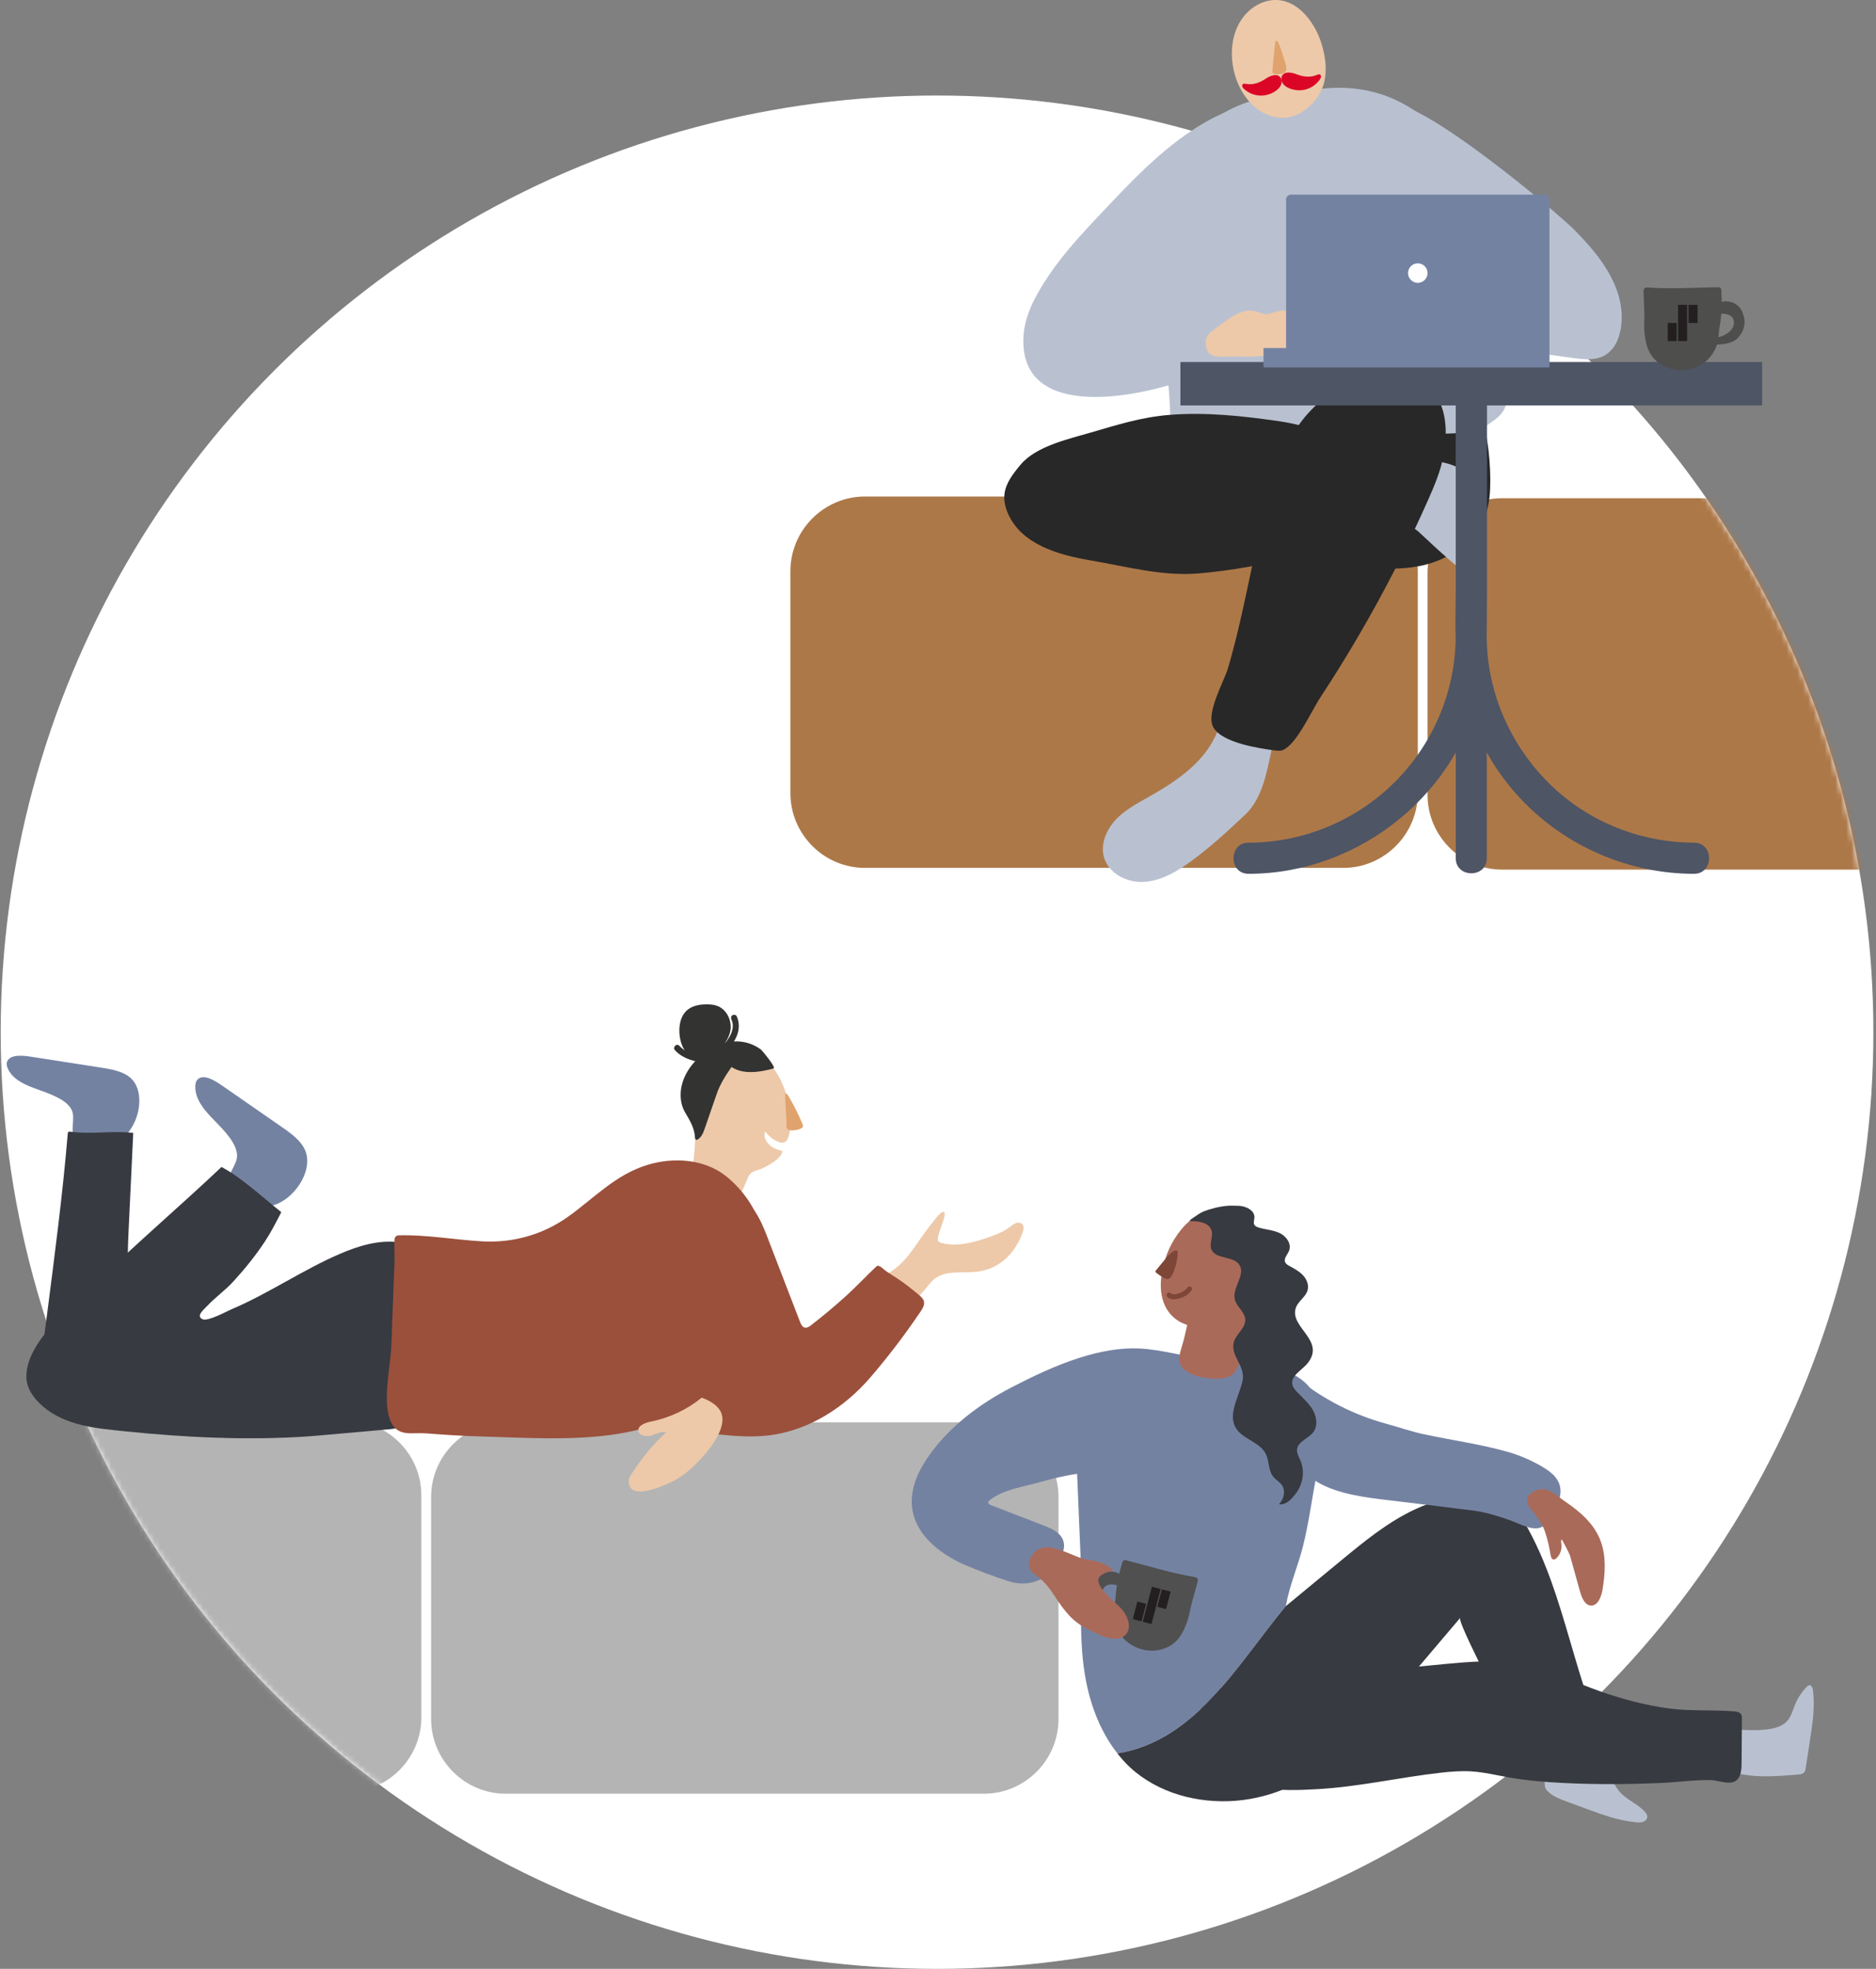<?xml version="1.0" encoding="UTF-8"?>
<svg xmlns="http://www.w3.org/2000/svg" width="346" height="363" viewBox="0 0 346 363" fill="none">
  <rect x="0" y="0" width="346" height="363" fill="#808080" stroke="none"/>
  <g clip-path="url(#clip0_6600_106596)">
    <circle cx="172.823" cy="190.306" r="172.694" fill="white"></circle>
    <g clip-path="url(#clip1_6600_106596)">
      <g clip-path="url(#clip2_6600_106596)">
        <mask id="mask0_6600_106596" style="mask-type:alpha" maskUnits="userSpaceOnUse" x="0" y="17" width="346" height="346">
          <circle cx="172.823" cy="190.306" r="172.694" fill="white"></circle>
        </mask>
        <g mask="url(#mask0_6600_106596)">
          <path d="M365.254 160.328H277.033C269.474 160.328 263.287 154.129 263.287 146.556V105.632C263.287 98.058 269.474 91.859 277.033 91.859H365.254C372.813 91.859 379 98.058 379 105.632V146.556C379 154.129 372.813 160.328 365.254 160.328Z" fill="#AD7848"></path>
        </g>
        <path d="M247.743 160.012H159.522C151.963 160.012 145.776 153.813 145.776 146.24V105.316C145.776 97.742 151.963 91.543 159.522 91.543H247.743C255.302 91.543 261.489 97.742 261.489 105.316V146.24C261.489 153.817 255.302 160.012 247.743 160.012Z" fill="#AD7848"></path>
        <path d="M227.581 19.841C228.637 19.348 229.755 18.922 230.938 18.565C235.062 17.313 239.369 16.842 243.652 16.37C252.636 15.385 260.011 18.364 266.272 24.985C271.202 30.196 274.465 36.83 276.427 43.739C277.516 47.571 278.22 51.513 278.531 55.485C278.974 61.113 278.621 66.771 278.106 72.396C277.999 73.536 277.876 74.718 277.295 75.707C276.767 76.601 275.915 77.249 275.067 77.852C258.979 89.27 238.284 92.06 218.576 91.473C213.601 91.325 215.64 87.169 215.796 83.383C215.972 78.952 215.849 74.509 215.419 70.094C214.756 63.259 213.364 56.502 212.942 49.651C212.18 37.38 216.349 25.055 227.581 19.841Z" fill="#B9C1D1"></path>
        <path d="M229.518 59.538C229.722 54.89 227.601 49.376 226.909 45.425C225.349 37.219 226.266 28.825 226.381 20.538C224.931 21.129 223.523 21.818 222.167 22.606C215.669 26.372 210.285 31.714 205.15 37.15C201.084 41.458 196.702 45.905 193.386 50.849C191.043 54.344 188.869 58.196 188.742 62.406C188.247 78.784 213.27 72.654 221.836 68.781C223.785 67.899 225.705 66.865 227.216 65.356C228.793 63.784 229.419 61.757 229.518 59.538Z" fill="#B9C1D1"></path>
        <path d="M262.673 59.505C261.104 54.016 260.883 49.351 260.048 43.964C259 37.236 256.703 30.364 255.388 23.615C255.171 22.511 254.962 21.371 255.122 20.329C256.211 13.194 286.926 38.824 290.656 42.668C293.801 45.905 296.917 49.564 298.383 54.036C299.849 58.508 299.108 63.924 295.795 65.618C294.01 66.529 291.831 66.25 289.751 65.959C281.73 64.826 273.708 63.69 265.686 62.557C265.06 62.467 264.392 62.361 263.852 61.881C263.221 61.31 262.922 60.371 262.673 59.505Z" fill="#B9C1D1"></path>
        <path d="M272.176 79.641C272.709 79.588 273.307 79.551 273.724 79.891C274.101 80.199 274.207 80.724 274.281 81.204C274.658 83.6 274.85 86.025 274.863 88.45C274.871 90.591 274.732 92.761 274.035 94.788C272.324 99.769 267.414 103.129 262.284 104.265C257.153 105.402 251.797 104.643 246.654 103.556C242.457 102.669 237.666 100.983 236.376 96.885C236.126 96.093 236.036 95.215 236.323 94.435C236.532 93.861 236.929 93.373 237.326 92.909C241.155 88.462 246.294 83.879 251.846 81.803C257.861 79.551 265.83 80.289 272.176 79.641Z" fill="#282828"></path>
        <path d="M273.74 100.47C273.581 98.275 273.351 96.089 273.044 93.91C272.754 91.826 272.356 89.664 271.108 87.969C268.413 84.314 259.859 84.203 256.109 85.873C255.732 86.041 255.347 86.259 255.142 86.616C254.946 86.956 254.942 87.371 254.937 87.764C254.933 89.02 254.933 90.275 254.933 91.531C254.933 92.478 254.942 93.459 255.347 94.316C256.195 96.117 260.052 96.573 261.608 98.013C263.479 99.748 265.236 101.414 267.177 103.096C267.979 103.789 268.769 104.532 269.74 104.959C270.71 105.385 271.926 105.43 272.758 104.774C273.835 103.925 273.867 102.329 273.777 100.958C273.765 100.798 273.753 100.634 273.74 100.47Z" fill="#B9C1D1"></path>
        <path d="M253.402 83.633C247.69 80.946 241.978 78.529 235.725 77.631C229.075 76.675 222.339 75.953 215.616 76.499C210.493 76.917 206.018 78.337 201.174 79.748C197.05 80.95 191.068 82.267 188.226 85.68C186.871 87.309 185.458 89.077 185.249 91.186C185.134 92.364 185.413 93.553 185.884 94.641C188.414 100.462 195.388 102.341 201.071 103.309C207.668 104.429 214.342 106.28 221.025 105.726C227.249 105.209 233.403 104.019 239.463 102.53C240.995 102.152 257.022 98.218 256.948 97.59C256.514 93.968 256.08 90.345 255.65 86.722C255.572 86.07 255.486 85.393 255.114 84.852C254.712 84.269 254.045 83.933 253.402 83.633Z" fill="#282828"></path>
        <path d="M219.58 158.851C223.142 156.267 226.5 153.185 229.681 150.174C232.822 147.204 233.637 142.346 234.521 138.276C234.656 137.657 234.767 136.931 234.349 136.451C234.128 136.196 233.796 136.065 233.481 135.946C231.401 135.154 229.321 134.362 227.237 133.567C226.692 133.361 226.074 133.152 225.55 133.402C225.05 133.636 224.809 134.194 224.608 134.707C222.511 140.036 217.909 143.401 212.987 146.285C210.633 147.667 208.11 148.849 206.145 150.753C204.183 152.652 202.848 155.512 203.635 158.133C204.531 161.136 207.975 162.806 211.099 162.589C214.224 162.367 217.045 160.689 219.58 158.851Z" fill="#B9C1D1"></path>
        <path d="M266.628 78.968C266.702 80.544 266.563 82.185 266.276 83.793C265.756 86.718 264.589 89.483 263.385 92.195C259.61 100.704 255.364 109 250.675 117.041C248.374 120.988 245.962 124.869 243.452 128.684C241.957 130.953 239.116 137.296 236.593 138.289C236.135 138.469 235.623 138.42 235.131 138.358C232.249 137.989 225.349 136.955 223.773 134.075C222.352 131.474 225.722 125.771 226.483 123.191C229.231 113.857 230.775 104.232 233.06 94.788C234.439 89.094 236.135 83.35 239.435 78.513C243.677 72.293 252.894 66.521 260.56 69.504C264.798 71.157 266.44 74.849 266.628 78.968Z" fill="#282828"></path>
        <path d="M236.253 64.691C235.508 65.019 234.808 65.253 234.263 65.376C232.15 65.848 229.956 65.786 227.794 65.721C226.541 65.684 224.223 66.057 223.162 65.274C222.384 64.699 222.114 62.812 222.642 62.016C223.285 61.048 225.259 59.784 226.209 59.087C227.728 57.975 229.64 56.875 231.589 57.405C232.236 57.581 232.855 57.926 233.526 57.922C234.018 57.917 234.489 57.729 234.955 57.577C236.589 57.056 238.55 57.072 239.816 58.229C242.625 60.806 239.136 63.427 236.253 64.691Z" fill="#EDC9A9"></path>
        <path d="M324.999 66.747H217.708V74.751H324.999V66.747Z" fill="#4E5565"></path>
        <path d="M268.491 74.751V106.85C268.491 110.784 268.61 114.739 268.458 118.674C268.106 127.888 264.302 136.816 257.947 143.479C250.745 151.027 240.696 155.364 230.267 155.364C226.582 155.364 226.573 161.104 230.267 161.104C250.937 161.104 269.56 145.936 273.405 125.505C274.363 120.405 274.22 115.285 274.22 110.128V89.29V74.751C274.22 71.058 268.491 71.054 268.491 74.751Z" fill="#4E5565"></path>
        <path d="M268.491 74.751V107.949C268.491 112.417 268.25 116.996 268.721 121.447C269.798 131.651 274.306 141.259 281.631 148.467C289.804 156.509 300.991 161.104 312.444 161.104C316.129 161.104 316.138 155.364 312.444 155.364C303.276 155.364 294.21 152.02 287.319 145.936C280.407 139.835 275.784 131.396 274.539 122.227C273.95 117.894 274.22 113.365 274.22 109.004V88.609V74.751C274.22 71.058 268.491 71.054 268.491 74.751Z" fill="#4E5565"></path>
        <path d="M268.491 124.274V154.059V158.236C268.491 161.928 274.22 161.936 274.22 158.236V128.455V124.278C274.22 120.582 268.491 120.577 268.491 124.274Z" fill="#4E5565"></path>
        <path d="M285.779 64.166H233.031V67.743H285.779V64.166Z" fill="#7482A2"></path>
        <path d="M284.878 64.818H238.1C237.6 64.818 237.195 64.412 237.195 63.911V36.789C237.195 36.288 237.6 35.882 238.1 35.882H284.874C285.374 35.882 285.779 36.288 285.779 36.789V63.911C285.783 64.412 285.378 64.818 284.878 64.818Z" fill="#7482A2"></path>
        <path d="M263.287 50.348C263.287 51.345 262.48 52.149 261.489 52.149C260.498 52.149 259.692 51.341 259.692 50.348C259.692 49.351 260.498 48.547 261.489 48.547C262.48 48.547 263.287 49.351 263.287 50.348Z" fill="white"></path>
        <path d="M240.045 2.006C238.555 0.657 236.716 -0.185 234.599 0.033C232.822 0.218 231.164 1.137 229.919 2.425C224.669 7.848 227.401 19.611 234.853 21.506C235.647 21.707 236.47 21.777 237.285 21.683C240.516 21.305 243.526 18.191 244.242 15.114C244.787 12.78 244.435 10.318 243.726 8.029C243.075 5.92 241.806 3.606 240.045 2.006Z" fill="#EDC9A9"></path>
        <path d="M235.614 13.686C236.753 13.613 237.535 13.362 237.175 12.025C236.798 10.626 236.339 9.247 235.799 7.902C235.725 7.713 235.569 7.483 235.373 7.545C235.221 7.594 235.18 7.787 235.164 7.947C235 9.612 234.836 11.278 234.677 12.944C234.664 13.083 234.652 13.231 234.705 13.362C234.845 13.678 235.271 13.707 235.614 13.686Z" fill="#E0A36D"></path>
        <path d="M243.411 14.671C242.809 15.537 241.904 16.181 240.893 16.472C239.873 16.764 238.755 16.69 237.776 16.275C237.342 16.091 236.925 15.832 236.642 15.455C236.36 15.077 236.233 14.56 236.397 14.117C236.786 13.075 238.223 13.35 239.017 13.654C240.332 14.154 241.609 14.367 242.956 13.789C243.087 13.732 243.227 13.67 243.366 13.703C243.546 13.748 243.652 13.949 243.64 14.138C243.628 14.326 243.53 14.495 243.411 14.671Z" fill="#DB0626"></path>
        <path d="M229.456 16.411C230.23 17.125 231.254 17.555 232.306 17.617C233.367 17.678 234.439 17.363 235.307 16.747C235.692 16.472 236.04 16.132 236.237 15.701C236.429 15.27 236.442 14.741 236.184 14.343C235.578 13.412 234.235 13.99 233.526 14.462C232.351 15.237 231.151 15.726 229.71 15.455C229.571 15.43 229.419 15.397 229.292 15.459C229.124 15.541 229.067 15.763 229.116 15.943C229.165 16.124 229.296 16.267 229.456 16.411Z" fill="#DB0626"></path>
        <path d="M181.478 330.704H93.257C85.698 330.704 79.511 324.504 79.511 316.931V276.007C79.511 268.433 85.698 262.234 93.257 262.234H181.478C189.037 262.234 195.224 268.433 195.224 276.007V316.931C195.224 324.504 189.037 330.704 181.478 330.704Z" fill="#B4B4B4"></path>
        <mask id="mask1_6600_106596" style="mask-type:alpha" maskUnits="userSpaceOnUse" x="0" y="17" width="346" height="346">
          <circle cx="172.823" cy="190.306" r="172.694" fill="#F2F2F2"></circle>
        </mask>
        <g mask="url(#mask1_6600_106596)">
          <path d="M63.967 330.392H-24.254C-31.813 330.392 -38 324.193 -38 316.615V275.691C-38 268.117 -31.813 261.918 -24.254 261.918H63.967C71.526 261.918 77.713 268.117 77.713 275.691V316.615C77.713 324.193 71.526 330.392 63.967 330.392Z" fill="#B4B4B4"></path>
        </g>
        <path d="M24.875 206.762C25.952 204.296 26.042 201.31 24.707 199.439C23.454 197.683 21.026 197.207 18.831 196.866C14.63 196.214 10.433 195.562 6.231 194.905C5.036 194.721 1.883 194.109 1.297 195.775C1.158 196.177 1.269 196.608 1.432 196.989C2.694 199.931 6.878 200.653 9.556 201.851C10.908 202.454 12.398 203.189 13.152 204.497C14.085 206.126 12.656 208.785 14.02 210.015C14.433 210.389 15.027 210.504 15.588 210.606C16.759 210.815 17.942 211.029 19.142 211.004C19.895 210.988 20.661 210.877 21.361 210.582C22.905 209.925 24.125 208.469 24.875 206.762Z" fill="#7482A2"></path>
        <path d="M25.19 263.883C20.854 263.44 16.374 263.059 12.467 260.954C6.19 257.569 7.918 248.24 8.668 242.41C10.097 231.271 11.571 220.149 12.496 208.998C12.504 208.899 12.517 208.793 12.582 208.723C12.681 208.616 12.848 208.629 12.996 208.649C16.869 209.187 20.8 208.415 24.572 208.879C24.301 214.573 24.031 220.268 23.761 225.967C23.523 231.009 23.29 236.125 24.404 241.048C24.682 242.287 25.067 243.546 25.87 244.527C27.88 246.984 31.647 245.462 34.215 244.822C37.822 243.924 41.344 242.705 44.882 241.573C47.842 240.625 50.803 239.682 53.767 238.734C60.794 236.49 67.902 234.229 75.256 233.729C75.703 233.7 76.198 233.688 76.538 233.979C76.845 234.242 76.939 234.672 77.005 235.07C78.184 242.033 77.652 249.155 77.115 256.195C76.825 260.031 76.149 263.128 71.899 263.506C67.497 263.896 63.095 264.285 58.693 264.675C47.805 265.643 36.09 264.999 25.19 263.883Z" fill="#373A40"></path>
        <path d="M53.632 220.297C55.675 218.377 57.027 215.509 56.584 213.089C56.167 210.816 54.115 209.273 52.219 207.956C48.6 205.445 44.976 202.934 41.352 200.42C40.32 199.706 37.654 197.704 36.406 199.062C36.107 199.39 36.025 199.862 36.017 200.305C35.939 203.73 39.518 206.307 41.499 208.67C42.499 209.86 43.571 211.242 43.715 212.855C43.891 214.857 41.434 216.81 42.179 218.619C42.404 219.169 42.904 219.546 43.383 219.895C44.382 220.625 45.389 221.355 46.511 221.868C47.216 222.192 47.973 222.426 48.751 222.447C50.459 222.5 52.211 221.626 53.632 220.297Z" fill="#7482A2"></path>
        <path d="M76.522 231.403C76.26 230.594 75.842 229.934 75.195 229.54C74.663 229.216 74.036 229.093 73.418 229.019C69.769 228.584 66.109 229.704 62.731 231.157C55.835 234.115 49.627 238.447 42.72 241.38C41.753 241.791 38.359 243.67 37.368 243.227C36.09 242.656 37.532 241.495 38.142 240.847C39.665 239.218 41.524 237.918 43.027 236.277C45.156 233.955 47.142 231.497 48.878 228.863C50.017 227.136 50.938 225.302 51.88 223.485C48.203 220.559 44.525 217.109 40.852 215.156C33.195 222.397 25.133 229.241 17.607 236.597C13.344 240.761 4.806 247.288 4.864 253.877C4.88 256.027 6.301 257.922 7.935 259.313C12.14 262.895 17.779 263.346 23.053 263.888C33.949 265.003 45.664 265.648 56.552 264.683C60.953 264.294 65.355 263.904 69.757 263.514C75.179 263.026 74.814 257.151 75.383 253.048C76.006 248.581 76.407 244.08 76.591 239.575C76.665 237.684 77.32 233.86 76.522 231.403Z" fill="#373A40"></path>
        <path d="M130.707 227.042C128.685 226.25 126.191 225.474 124.311 224.469C123.677 224.133 123.161 223.497 123.144 222.779C123.12 221.683 125.941 220.001 126.572 218.758C127.44 217.043 127.812 215.066 128.001 213.17C128.332 209.806 128.165 206.323 129.336 203.156C130.519 199.952 133.086 197.285 136.239 195.988C137.779 195.357 139.581 195.049 141.083 195.763C142.533 196.448 143.426 197.929 144.097 199.385C145.416 202.253 146.21 205.474 145.665 208.584C145.436 209.901 145.027 211.193 143.417 210.467C142.525 210.065 141.739 209.425 141.157 208.633C140.785 209.318 141.124 210.188 141.632 210.774C142.328 211.579 143.262 211.985 144.277 212.19C144.351 213.548 141.137 215.275 140.043 215.632C139.491 215.813 138.893 215.94 138.467 216.334C138.115 216.662 137.931 217.13 137.75 217.577C136.501 220.682 134.88 223.64 132.935 226.361C132.673 226.73 132.37 227.119 131.932 227.234C131.526 227.345 131.101 227.193 130.707 227.042Z" fill="#EDC9A9"></path>
        <path d="M88.183 264.819C84.965 264.729 81.767 264.519 78.561 264.265C76.194 264.076 73.516 264.95 72.198 262.349C70.363 258.739 72.017 252.179 72.169 248.228C72.37 242.948 72.57 237.667 72.771 232.387C72.816 231.161 72.669 229.946 72.742 228.724C72.759 228.445 72.8 228.133 73.013 227.948C73.209 227.776 73.492 227.755 73.754 227.751C78.843 227.645 83.851 228.576 88.921 228.867C94.592 229.191 100.132 227.632 104.767 224.33C109.615 220.875 113.432 216.633 119.32 214.799C124.225 213.273 129.966 213.679 133.971 216.9C137.718 219.907 140.576 224.629 141.12 229.36C142.033 237.286 139.38 245.339 134.97 251.986C124.7 267.457 104.608 265.27 88.183 264.819Z" fill="#9B503C"></path>
        <path d="M159.714 238.176C161.299 236.166 163.76 235.083 165.689 233.401C167.306 231.985 168.51 230.184 169.726 228.432C170.336 227.55 170.95 226.672 171.634 225.848C172.297 225.048 172.789 224.198 173.641 223.558C173.735 223.489 173.841 223.415 173.96 223.427C174.214 223.452 174.263 223.8 174.222 224.051C173.997 225.495 173.198 226.8 172.985 228.244C172.961 228.416 172.944 228.596 173.014 228.752C173.129 229.007 173.432 229.118 173.706 229.183C176.646 229.905 179.729 229.04 182.583 228.022C183.841 227.575 185.102 227.087 186.166 226.278C186.531 226.004 186.875 225.688 187.305 225.524C187.731 225.359 188.275 225.392 188.57 225.741C188.898 226.131 188.791 226.722 188.619 227.202C187.268 231.005 184.406 233.946 180.241 234.459C177.518 234.796 174.406 234.102 172.281 235.846C171.782 236.256 171.384 236.773 170.975 237.27C169.984 238.476 165.25 244.105 163.707 242.689C162.712 241.778 161.717 240.868 160.722 239.957" fill="#EDC9A9"></path>
        <path d="M146.615 241.278C146.927 242.086 147.242 242.898 147.553 243.707C147.725 244.154 147.963 244.663 148.429 244.769C148.847 244.868 149.256 244.589 149.596 244.326C151.779 242.64 153.892 240.872 155.939 239.021C157.905 237.245 159.714 235.308 161.631 233.491C162.11 233.036 162.937 234.024 163.359 234.312C164.075 234.796 164.808 235.263 165.537 235.735C166.942 236.65 168.178 237.676 169.468 238.738C169.857 239.062 170.271 239.419 170.398 239.912C170.565 240.568 170.172 241.229 169.796 241.791C166.974 245.975 163.916 249.996 160.636 253.828C155.861 259.408 149.326 263.695 141.87 264.634C138.479 265.061 135.044 264.725 131.645 264.388C128.259 264.052 124.876 263.719 121.49 263.383C120.511 263.285 119.492 263.174 118.665 262.649C116.818 261.471 116.695 258.862 116.789 256.671C116.99 252.01 117.244 247.354 117.547 242.697C118.116 233.979 120.622 226.742 128.287 222.053C130.458 220.728 133.054 219.653 135.49 220.367C138.659 221.294 140.244 224.761 141.436 227.846C143.159 232.322 144.887 236.802 146.615 241.278Z" fill="#9B503C"></path>
        <path d="M125.356 272.4C128.296 270.513 135.158 263.535 132.738 259.949C131.997 258.849 130.716 258.16 129.409 257.688C126.772 259.863 123.521 261.393 120.073 262.09C118.984 262.312 117.551 262.841 117.756 263.855C117.932 264.728 119.226 264.925 120.143 264.655C121.056 264.388 121.957 263.859 122.899 264.031C120.413 266.349 118.247 268.962 116.47 271.781C116.224 272.167 115.983 272.581 115.97 273.028C115.839 277.332 123.914 273.328 125.356 272.4Z" fill="#EDC9A9"></path>
        <path d="M136.125 197.309C135.699 197.166 135.293 196.973 134.913 196.723C133.803 198.335 132.82 199.845 132.177 201.707C131.453 203.804 130.728 205.896 130.003 207.993C129.733 208.78 129.413 209.626 128.709 210.065C128.615 210.122 128.508 210.175 128.402 210.143C128.226 210.093 128.189 209.864 128.177 209.683C128.05 207.792 127.178 206.54 126.289 204.973C125.47 203.533 125.364 201.687 125.736 200.099C126.179 198.224 127.276 196.55 128.652 195.205C130.609 193.285 133.25 191.947 135.989 192.001C137.537 192.033 139.085 192.563 140.322 193.494C140.604 193.707 143.188 196.846 142.68 196.985C140.674 197.543 138.188 198.007 136.125 197.309Z" fill="#333332"></path>
        <path d="M134.757 189.658C134.61 191.492 132.935 193.687 131.424 194.511C129.97 195.307 127.984 195.455 126.76 194.249C126.314 193.81 125.99 193.24 125.757 192.628C125.421 191.742 125.27 190.77 125.298 189.793C125.331 188.64 125.642 187.434 126.388 186.585C127.374 185.457 128.898 185.178 130.294 185.174C130.994 185.17 131.703 185.223 132.354 185.481C133.873 186.08 134.901 187.857 134.757 189.658Z" fill="#333332"></path>
        <path d="M145.583 208.354C146.234 208.551 148.405 208.21 148.085 207.419C147.332 205.576 146.435 203.779 145.395 202.044C145.297 201.88 145.182 201.703 144.986 201.617C144.818 201.671 144.793 201.863 144.801 202.015C144.875 203.615 144.961 205.211 145.055 206.807C145.088 207.439 144.871 208.136 145.583 208.354Z" fill="#E0A36D"></path>
        <path d="M133.909 193.884C134.724 192.985 135.49 192.025 135.932 190.885C136.374 189.753 136.391 188.489 135.883 187.377C135.752 187.094 135.347 187.024 135.101 187.172C134.81 187.34 134.765 187.672 134.896 187.956C135.752 189.822 134.29 191.763 133.103 193.072C132.603 193.617 133.41 194.43 133.909 193.884Z" fill="#333332"></path>
        <path d="M130.675 194.987C128.734 194.647 126.695 194.339 125.294 192.813C124.795 192.267 123.988 193.08 124.483 193.625C126.023 195.307 128.226 195.718 130.372 196.095C130.675 196.148 130.99 196.013 131.076 195.693C131.154 195.414 130.982 195.041 130.675 194.987Z" fill="#333332"></path>
        <path d="M329.507 317.415C330.326 316.603 330.612 315.409 331.046 314.338C331.554 313.091 332.304 311.946 333.245 310.982C333.364 310.859 333.499 310.736 333.671 310.707C334.097 310.642 334.322 311.191 334.375 311.618C334.764 314.687 334.294 317.797 333.823 320.857C333.561 322.568 333.299 324.279 333.032 325.99C332.991 326.252 332.946 326.523 332.787 326.732C332.521 327.077 332.037 327.138 331.607 327.171C328.205 327.45 324.72 327.75 321.334 327.147C317.46 326.453 317.706 323.343 318.836 319.893C318.938 319.585 319.069 319.257 319.34 319.081C319.585 318.921 319.892 318.917 320.183 318.917C322.779 318.925 327.459 319.466 329.507 317.415Z" fill="#B9C1D1"></path>
        <path d="M291.717 333.165C291.95 333.251 292.187 333.337 292.421 333.428C295.471 334.556 298.567 335.696 301.81 335.975C302.236 336.012 302.678 336.033 303.075 335.881C303.473 335.729 303.821 335.36 303.817 334.933C303.812 334.593 303.599 334.293 303.37 334.039C302.072 332.595 300.115 331.889 298.813 330.449C298.313 329.895 297.928 329.251 297.543 328.611C296.671 327.155 295.897 325.501 294.869 324.151C294.546 323.729 294.128 323.421 293.797 323.007C293.322 322.408 293.109 321.534 292.413 321.132C292.122 320.964 291.774 320.914 291.442 320.873C289.628 320.652 287.384 319.84 285.578 320.422C284.19 320.869 284.682 322.281 284.719 323.487C284.78 325.263 284.837 327.044 284.899 328.82C284.907 329.087 284.919 329.362 285.013 329.616C285.12 329.899 285.321 330.137 285.542 330.342C286.463 331.216 287.683 331.676 288.875 332.119C289.821 332.459 290.767 332.812 291.717 333.165Z" fill="#B9C1D1"></path>
        <path d="M237.154 296.098C237.842 292.229 239.427 288.684 240.36 284.91C241.4 280.688 241.982 276.286 242.784 272.011C242.866 271.568 242.952 271.125 243.034 270.682C244.066 265.196 244.77 258.644 240.663 254.874C238.526 252.909 235.541 252.22 232.683 251.727C225.722 250.529 218.634 250.07 211.578 250.361C206.714 250.562 201.006 251.703 199.008 256.15C198.107 258.152 198.185 260.437 198.275 262.628C198.619 270.809 198.958 278.99 199.302 287.17C199.626 294.9 198.803 302.592 200.367 310.276C201.321 314.958 203.151 319.553 206.091 323.27C220.542 320.939 228.256 306.851 237.154 296.098Z" fill="#7482A2"></path>
        <path d="M293.166 314.067C291.839 310.322 290.738 306.502 289.62 302.691C287.397 295.117 285.136 287.449 281.107 280.602C276.975 273.574 267.455 275.256 260.973 278.28C255.937 280.631 251.588 284.208 247.301 287.745C244.218 290.288 241.134 292.832 238.055 295.376C237.752 295.626 237.449 295.876 237.146 296.126C237.146 296.118 237.15 296.11 237.15 296.102C228.252 306.855 220.538 320.943 206.083 323.278C206.8 324.184 207.561 325.054 208.413 325.842C213.581 330.617 220.951 332.57 227.957 332.004C229.685 331.865 231.323 331.573 232.9 331.167C242.94 328.587 250.065 320.976 256.838 312.992C260.998 308.09 265.154 303.187 269.31 298.288C268.876 298.793 273.221 307.253 273.728 308.422C275.014 311.384 276.636 314.252 278.151 317.103C279.109 318.904 282.532 327.536 285.018 327.733C285.538 327.774 286.029 327.52 286.492 327.27C289.051 325.887 291.61 324.504 294.169 323.122C294.587 322.896 295.013 322.666 295.328 322.314C297.281 320.156 293.911 316.164 293.166 314.067Z" fill="#373A40"></path>
        <path d="M199.032 250.357C194.622 251.768 190.331 253.832 186.527 255.805C180.737 258.808 175.356 262.821 171.528 268.109C169.706 270.624 168.219 273.537 168.158 276.643C168.035 282.489 173.219 286.493 178.083 288.573C180.692 289.685 183.349 290.674 186.052 291.535C188.5 292.315 191.109 292.036 193.168 290.354C194.249 289.472 195.068 288.298 195.691 287.047C196.412 285.599 196.579 284.081 195.326 282.842C194.516 282.042 193.422 281.611 192.362 281.205C189.168 279.97 185.974 278.739 182.78 277.504C182.522 277.406 182.211 277.213 182.264 276.942C182.289 276.819 182.387 276.725 182.485 276.647C184.832 274.665 188.885 274.079 191.776 273.27C195.06 272.347 198.426 271.568 201.841 271.424C205.326 271.276 209.515 272.212 212.868 271.26C216.3 270.288 219.219 267.531 220.943 264.478C223.117 260.63 223.748 256.064 223.543 251.645C223.531 251.37 223.506 251.075 223.322 250.87C223.126 250.648 222.798 250.599 222.503 250.566C218.355 250.111 214.31 248.823 210.174 248.621C206.526 248.449 202.738 249.171 199.032 250.357Z" fill="#7482A2"></path>
        <path d="M208.008 302.81C209.093 303.642 210.457 304.205 211.902 304.315C213.528 304.442 215.247 303.975 216.484 302.974C217.831 301.886 218.507 300.303 219.027 298.76C219.395 297.673 219.506 296.61 219.813 295.515C220.161 294.251 220.513 292.988 220.865 291.724C220.935 291.466 221.001 291.166 220.82 290.965C220.681 290.809 220.44 290.764 220.214 290.727C215.948 290.038 211.877 288.717 207.717 287.671C207.59 287.638 207.447 287.605 207.32 287.65C207.132 287.716 207.054 287.913 206.996 288.085C206.554 289.492 206.219 290.924 205.981 292.364C205.76 293.693 205.776 295.056 205.526 296.377C205.121 298.514 205.928 300.98 207.623 302.485C207.746 302.6 207.877 302.707 208.008 302.81Z" fill="#505050"></path>
        <path d="M205.617 298.014C206.026 297.968 206.157 297.189 206.124 296.865C205.379 296.623 204.695 296.192 204.151 295.622C203.721 295.17 203.373 294.613 203.295 293.997C203.221 293.378 203.463 292.697 203.991 292.368C204.323 292.163 204.732 292.114 205.125 292.126C205.506 292.139 205.879 292.212 206.239 292.336C206.337 292.368 206.456 292.405 206.538 292.34C206.591 292.295 206.608 292.221 206.62 292.151C206.73 291.519 207.062 290.793 206.595 290.301C206.128 289.804 205.064 289.702 204.437 289.784C203.614 289.89 202.84 290.338 202.341 291.006C201.403 292.258 201.084 293.575 201.612 295.084C201.739 295.454 201.903 295.81 202.128 296.126C202.857 297.152 204.143 297.591 205.338 297.973C205.432 297.997 205.527 298.026 205.617 298.014Z" fill="#505050"></path>
        <path d="M207.676 301.312C208.868 299.892 207.877 297.624 206.542 296.307C205.862 295.638 205.137 295.018 204.474 294.329C203.762 293.591 202.799 292.655 202.582 291.605C202.488 291.162 202.685 290.776 203.024 290.485C203.274 290.272 203.573 290.128 203.872 289.993C204.232 289.829 204.609 289.673 205.002 289.689C205.068 289.693 205.141 289.693 205.182 289.644C205.408 289.369 204.466 288.791 204.306 288.7C203.237 288.077 202.083 287.757 200.875 287.621C197.529 287.244 192.448 282.834 190.11 287.158C189.868 287.605 189.712 288.118 189.758 288.622C189.864 289.771 190.998 290.341 191.78 291.002C192.657 291.745 193.426 292.618 194.057 293.583C195.085 295.154 196.162 296.787 197.472 298.132C198.909 299.613 200.797 300.52 202.656 301.349C204.314 302.1 206.509 302.703 207.676 301.312Z" fill="#AA6A59"></path>
        <path d="M321.141 316.102C320.892 315.655 320.298 315.561 319.79 315.52C315.822 315.204 311.682 315.516 307.809 314.99C303.538 314.408 299.296 313.3 295.234 311.868C289.927 309.997 284.788 307.446 279.219 306.629C275.174 306.034 271.054 306.375 266.984 306.748C261.632 307.24 256.285 307.782 250.941 308.356C242.51 309.263 234.087 310.248 225.668 311.232C225.484 311.253 225.296 311.277 225.111 311.306C223.957 312.615 222.761 313.87 221.52 315.048C221.537 318.002 223.343 322.01 224.202 323.7C227.708 330.58 236.311 330.248 243.128 329.854C250.728 329.419 258.177 327.68 265.731 326.835C267.598 326.626 269.478 326.474 271.353 326.589C273.704 326.732 276.005 327.298 278.327 327.705C281.652 328.291 285.026 328.562 288.396 328.73C294.358 329.03 300.336 328.976 306.298 328.726C309.353 328.599 312.501 328.123 315.552 328.197C317.092 328.234 319.585 329.448 320.638 327.823C321.178 326.987 321.203 325.932 321.211 324.935C321.231 322.252 321.252 319.569 321.272 316.886C321.272 316.619 321.268 316.336 321.141 316.102Z" fill="#373A40"></path>
        <path d="M262.603 264.429C267.697 265.524 272.877 266.226 277.893 267.625C280.129 268.249 282.34 269.188 284.346 270.357C286.815 271.797 288.469 273.451 287.56 276.54C287.249 277.603 286.688 278.575 286.123 279.527C285.726 280.196 285.3 280.877 284.674 281.34C282.991 282.583 280.231 280.889 278.548 280.302C276.337 279.531 274.085 278.813 271.751 278.509C267.14 277.914 262.521 277.369 257.902 276.811C249.266 275.769 238.211 275.002 237.58 264.023C237.388 260.7 238.272 257.401 239.484 254.304C244.238 258.082 249.766 260.884 255.626 262.484C257.915 263.108 260.269 263.928 262.603 264.429Z" fill="#7482A2"></path>
        <path d="M295.267 284.27C294.071 280.914 291.397 278.698 288.662 276.831C286.905 275.629 285.304 273.824 283.13 274.862C282.569 275.129 281.996 275.494 281.754 276.101C281.279 277.291 282.491 278.333 283.101 279.166C283.809 280.138 284.518 281.152 284.923 282.317C285.431 283.781 285.722 285.168 285.988 286.702C286.049 287.051 286.172 287.47 286.496 287.527C286.692 287.56 286.881 287.437 287.032 287.306C287.712 286.702 288.084 285.722 287.982 284.782C287.945 284.454 287.859 284.101 288.003 283.806C288.048 283.712 289.485 286.51 289.55 286.748C290.173 288.979 290.795 291.207 291.413 293.439C291.733 294.588 292.302 295.958 293.42 296.015C294.681 296.081 295.332 294.436 295.557 293.107C296.053 290.161 296.258 287.055 295.267 284.27Z" fill="#AA6A59"></path>
        <path d="M227.425 225.523C222.479 220.034 217.012 226.524 215.26 231.14C213.925 234.656 213.356 238.976 215.595 241.95C217.405 244.355 220.783 245.187 223.572 244.223C226.36 243.259 228.502 240.711 229.411 237.807C230.324 234.902 230.095 231.698 229.153 228.806C228.768 227.616 228.252 226.442 227.425 225.523Z" fill="#AA6A59"></path>
        <path d="M230.615 239.468C230.643 238.373 230.594 237.269 230.439 236.145C230.336 235.407 230.078 234.549 229.37 234.328C228.944 234.197 228.486 234.352 228.068 234.512C225.918 235.349 222.09 236.711 220.824 238.718C219.428 240.929 218.953 244.781 218.245 247.317C217.557 249.774 216.582 251.645 219.407 253.171C220.611 253.82 222.004 254.012 223.367 254.131C227.061 254.46 228.223 253.319 228.92 249.897C229.628 246.402 230.521 242.989 230.615 239.468Z" fill="#AA6A59"></path>
        <path d="M227.765 262.973C226.52 260.355 228.76 257.007 229.198 254.394C229.632 251.813 227.02 250.062 227.519 247.612C227.847 246.008 229.747 244.925 229.673 243.292C229.608 241.869 228.064 240.933 227.736 239.551C227.229 237.393 229.8 235.029 228.576 233.183C227.45 231.485 224.162 232.235 223.42 230.336C222.999 229.261 223.773 228.022 223.465 226.91C223.203 225.954 222.282 225.491 221.385 225.298C220.89 225.191 220.382 225.15 219.878 225.146C219.641 225.142 219.236 225.163 219.567 224.888C219.854 224.646 220.19 224.449 220.497 224.235C220.824 224.006 221.156 223.772 221.512 223.583C221.975 223.337 222.475 223.165 222.978 223.009C224.452 222.557 225.988 222.229 227.536 222.295C228.133 222.319 228.682 222.278 229.268 222.426C229.788 222.561 230.312 222.775 230.725 223.128C231.139 223.48 231.397 223.969 231.36 224.522C231.331 224.949 231.135 225.4 231.327 225.782C231.479 226.082 231.823 226.225 232.146 226.324C233.432 226.713 234.824 226.767 236.036 227.349C237.248 227.932 238.252 229.335 237.756 230.586C237.47 231.308 236.72 232.002 237.031 232.716C237.175 233.036 237.498 233.228 237.805 233.401C238.694 233.889 239.607 234.369 240.303 235.107C240.999 235.846 241.441 236.908 241.167 237.885C240.815 239.144 239.419 239.879 239.001 241.118C237.781 244.716 244.443 247.042 241.261 251.223C240.209 252.609 238.006 253.582 238.366 255.284C238.481 255.818 238.849 256.257 239.226 256.65C240.238 257.717 241.392 258.677 242.129 259.949C242.866 261.221 243.083 262.944 242.178 264.101C241.282 265.246 239.427 265.734 239.234 267.174C239.14 267.879 239.513 268.548 239.808 269.196C240.774 271.33 240.258 273.906 238.759 275.67C238.383 276.114 238.002 276.561 237.527 276.893C237.052 277.225 236.462 277.43 235.889 277.332C236.618 276.606 237.027 275.346 236.696 274.337C236.376 273.357 235.348 272.967 234.759 272.163C233.887 270.969 234.116 269.426 233.481 268.105C232.355 265.754 228.883 265.319 227.765 262.973Z" fill="#373A40"></path>
        <path d="M216.255 234.947C217.008 233.466 217.454 230.582 217.041 230.541C216.656 230.5 216.287 230.73 215.98 230.992C215.559 231.353 215.198 231.792 214.834 232.231C214.289 232.888 213.749 233.548 213.204 234.209C213.155 234.266 213.106 234.336 213.102 234.418C213.098 234.529 213.184 234.615 213.266 234.676C213.683 235.013 214.125 235.304 214.588 235.554C214.846 235.694 215.12 235.825 215.407 235.809C215.71 235.788 216.001 235.448 216.255 234.947Z" fill="#7E4637"></path>
        <path d="M218.99 237.413C218.576 237.946 217.97 238.307 217.327 238.488C217.192 238.525 217.061 238.558 216.926 238.582C216.885 238.591 216.844 238.599 216.803 238.603C216.771 238.607 216.771 238.607 216.803 238.603C216.787 238.603 216.771 238.607 216.754 238.607C216.681 238.615 216.607 238.619 216.533 238.623C216.451 238.623 216.373 238.623 216.292 238.615C216.214 238.607 216.39 238.64 216.255 238.607C216.226 238.599 216.197 238.595 216.169 238.586C216.156 238.582 216.05 238.545 216.099 238.566C216.148 238.586 216.038 238.533 216.042 238.533C216.009 238.517 215.997 238.5 216.034 238.533C216.001 238.504 215.972 238.476 215.943 238.443C215.78 238.254 215.456 238.275 215.288 238.443C215.1 238.632 215.125 238.911 215.288 239.099C215.829 239.723 216.832 239.579 217.536 239.386C218.445 239.136 219.219 238.619 219.797 237.873C219.948 237.672 219.825 237.352 219.629 237.237C219.383 237.105 219.141 237.212 218.99 237.413Z" fill="#7E4637"></path>
        <path d="M313.058 67.612C311.809 68.17 310.356 68.396 308.923 68.166C307.313 67.907 305.749 67.054 304.775 65.79C303.718 64.42 303.428 62.722 303.28 61.101C303.174 59.961 303.313 58.898 303.272 57.761C303.227 56.449 303.178 55.14 303.133 53.827C303.124 53.56 303.133 53.253 303.354 53.101C303.526 52.982 303.771 52.994 304.001 53.011C308.308 53.339 312.579 53.002 316.866 52.957C316.998 52.957 317.145 52.957 317.255 53.031C317.423 53.138 317.452 53.347 317.468 53.528C317.571 55 317.567 56.473 317.46 57.93C317.366 59.275 317.034 60.596 316.969 61.934C316.866 64.108 315.507 66.32 313.509 67.382C313.365 67.468 313.214 67.542 313.058 67.612Z" fill="#4E4E4D"></path>
        <path d="M316.498 63.51C316.109 63.37 316.162 62.582 316.273 62.275C317.055 62.213 317.821 61.955 318.48 61.528C319.004 61.192 319.471 60.728 319.688 60.145C319.905 59.563 319.827 58.841 319.389 58.402C319.114 58.123 318.73 57.979 318.345 57.901C317.972 57.827 317.591 57.807 317.214 57.844C317.112 57.852 316.985 57.86 316.924 57.778C316.883 57.721 316.883 57.643 316.887 57.573C316.928 56.933 316.772 56.149 317.341 55.78C317.911 55.407 318.971 55.554 319.561 55.78C320.339 56.076 320.986 56.695 321.317 57.458C321.94 58.894 321.944 60.248 321.076 61.594C320.867 61.922 320.625 62.234 320.331 62.488C319.381 63.313 318.033 63.444 316.776 63.534C316.682 63.534 316.588 63.538 316.498 63.51Z" fill="#4E4E4D"></path>
        <path d="M309.25 59.538H307.584V62.882H309.25V59.538Z" fill="#231F20"></path>
        <path d="M313.087 56.199H311.421V59.542H313.087V56.199Z" fill="#231F20"></path>
        <path d="M311.167 56.199H309.5V62.882H311.167V56.199Z" fill="#231F20"></path>
        <path d="M209.773 295.281L208.927 298.515L210.539 298.938L211.385 295.704L209.773 295.281Z" fill="#231F20"></path>
        <path d="M214.293 293.018L213.447 296.253L215.059 296.676L215.905 293.442L214.293 293.018Z" fill="#231F20"></path>
        <path d="M212.456 292.54L210.764 299.004L212.376 299.428L214.068 292.963L212.456 292.54Z" fill="#231F20"></path>
      </g>
    </g>
  </g>
  <defs>
    <clipPath id="clip0_6600_106596">
      <rect width="346" height="363" fill="white"></rect>
    </clipPath>
    <clipPath id="clip1_6600_106596">
      <rect width="400.163" height="465.589" fill="white" transform="translate(-9 -114)"></rect>
    </clipPath>
    <clipPath id="clip2_6600_106596">
      <rect width="417" height="336" fill="white" transform="translate(-38)"></rect>
    </clipPath>
  </defs>
</svg>
